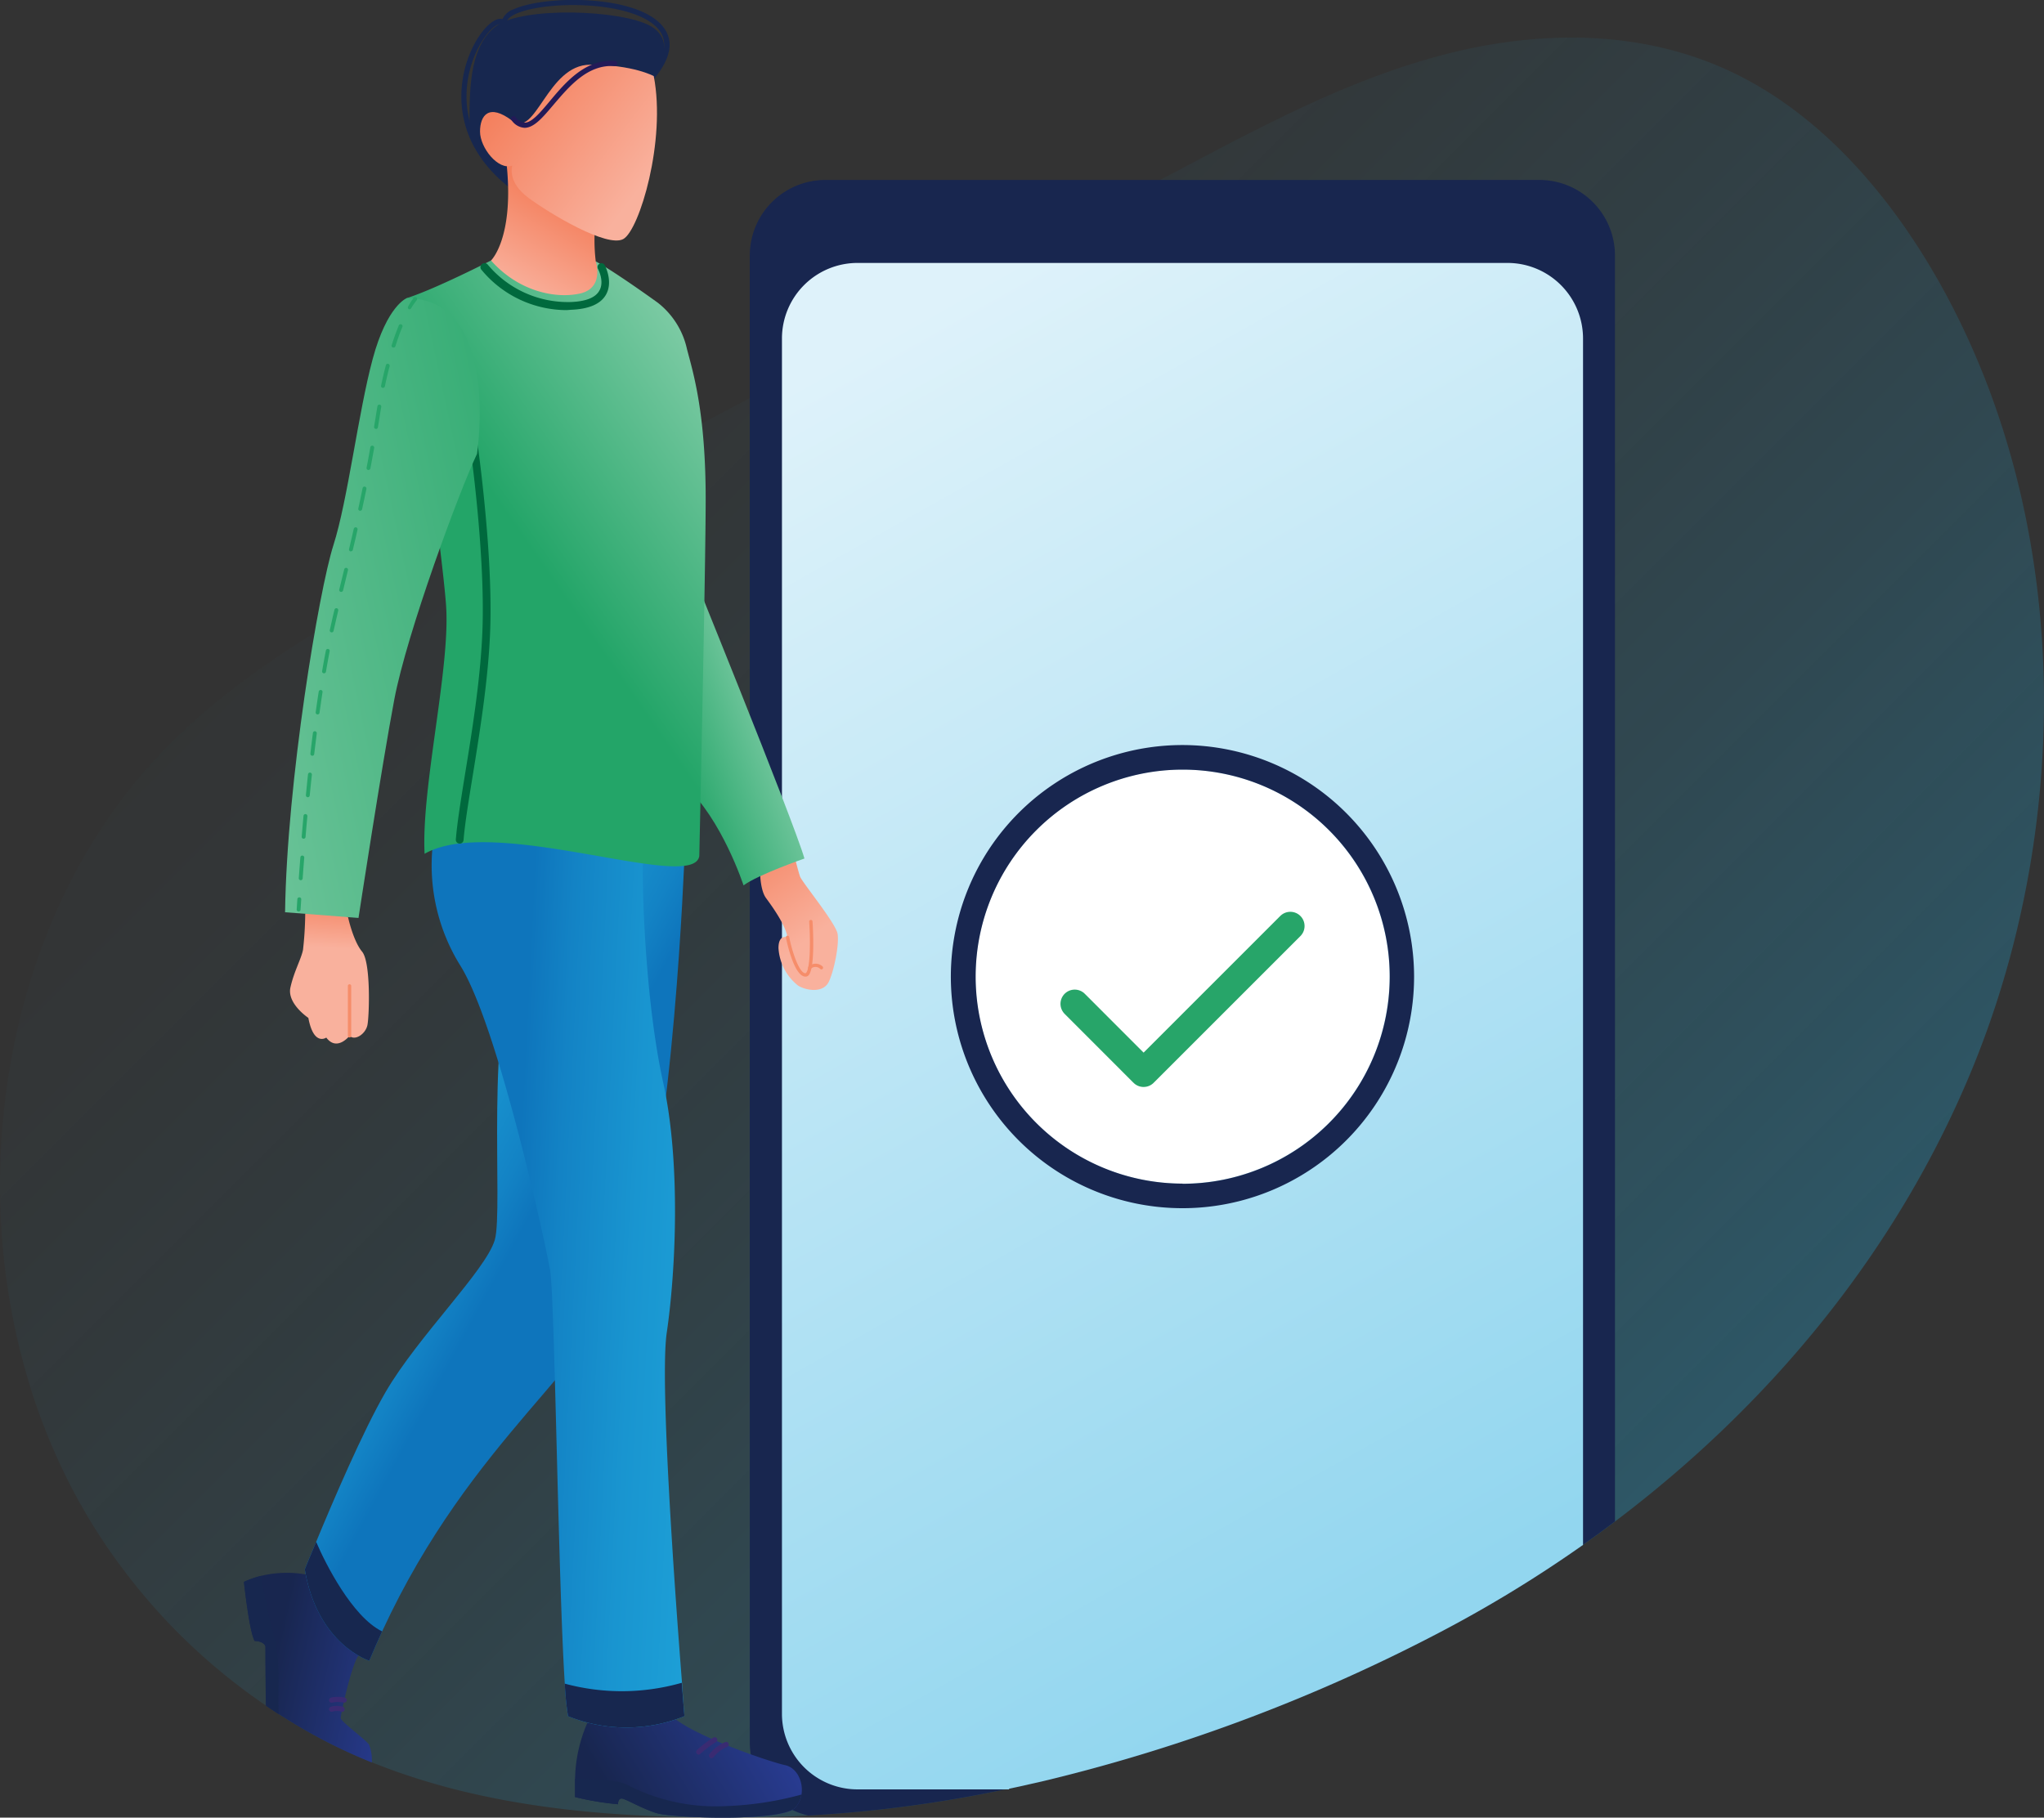 <svg xmlns="http://www.w3.org/2000/svg" xmlns:xlink="http://www.w3.org/1999/xlink" width="359.08" height="319.37" viewBox="0 0 359.08 319.37"><rect x="0" y="0" width="359.08" height="319.37" fill="#333333" stroke="none"/><defs><style>.cls-1{opacity:0.3;fill:url(#linear-gradient);}.cls-2{fill:#18264f;}.cls-3{fill:url(#linear-gradient-2);}.cls-4{fill:#fff;}.cls-5{fill:none;stroke:#27a569;stroke-linecap:round;stroke-linejoin:round;stroke-width:5px;}.cls-6{fill:url(#Áåçûìÿííûé_ãðàäèåíò_2);}.cls-7{fill:#f68d6a;}.cls-8{fill:#17274f;}.cls-9{fill:url(#Áåçûìÿííûé_ãðàäèåíò_2-2);}.cls-10{fill:url(#linear-gradient-3);}.cls-11{fill:url(#linear-gradient-4);}.cls-12{fill:url(#linear-gradient-5);}.cls-13{fill:url(#linear-gradient-6);}.cls-14{fill:#3a2b72;}.cls-15{fill:url(#linear-gradient-7);}.cls-16{fill:url(#Áåçûìÿííûé_ãðàäèåíò_2-3);}.cls-17{fill:url(#linear-gradient-8);}.cls-18{fill:#00693d;}.cls-19{fill:url(#Áåçûìÿííûé_ãðàäèåíò_2-4);}.cls-20{fill:url(#linear-gradient-9);}.cls-21{fill:#231a58;}.cls-22{fill:#27a569;}</style><linearGradient id="linear-gradient" x1="90.63" y1="69.98" x2="287.3" y2="266.65" gradientUnits="userSpaceOnUse"><stop offset="0" stop-color="#21abde" stop-opacity="0.05"/><stop offset="0.1" stop-color="#21abde" stop-opacity="0.08"/><stop offset="0.25" stop-color="#21abde" stop-opacity="0.18"/><stop offset="0.43" stop-color="#21abde" stop-opacity="0.33"/><stop offset="0.64" stop-color="#21abde" stop-opacity="0.55"/><stop offset="0.86" stop-color="#21abde" stop-opacity="0.82"/><stop offset="1" stop-color="#21abde"/></linearGradient><linearGradient id="linear-gradient-2" x1="143.1" y1="65.52" x2="261.97" y2="276.59" gradientUnits="userSpaceOnUse"><stop offset="0" stop-color="#def2fa"/><stop offset="1" stop-color="#92d6ef"/></linearGradient><linearGradient id="Áåçûìÿííûé_ãðàäèåíò_2" x1="141.83" y1="165.12" x2="129.24" y2="147.5" gradientUnits="userSpaceOnUse"><stop offset="0" stop-color="#f9b19d"/><stop offset="1" stop-color="#f4815f"/></linearGradient><linearGradient id="Áåçûìÿííûé_ãðàäèåíò_2-2" x1="93.01" y1="52.6" x2="101.55" y2="37.31" xlink:href="#Áåçûìÿííûé_ãðàäèåíò_2"/><linearGradient id="linear-gradient-3" x1="144.14" y1="119.12" x2="115.98" y2="129.95" gradientUnits="userSpaceOnUse"><stop offset="0" stop-color="#a6dcc0"/><stop offset="1" stop-color="#23a568"/></linearGradient><linearGradient id="linear-gradient-4" x1="71.29" y1="295.78" x2="48.28" y2="290.66" gradientUnits="userSpaceOnUse"><stop offset="0" stop-color="#283b90"/><stop offset="1" stop-color="#18264f"/></linearGradient><linearGradient id="linear-gradient-5" x1="6.22" y1="174.36" x2="89.95" y2="219.59" gradientUnits="userSpaceOnUse"><stop offset="0" stop-color="#21abde"/><stop offset="0.44" stop-color="#20a9dd"/><stop offset="0.65" stop-color="#1ea2d8"/><stop offset="0.8" stop-color="#1995d0"/><stop offset="0.93" stop-color="#1383c5"/><stop offset="1" stop-color="#0e75bc"/></linearGradient><linearGradient id="linear-gradient-6" x1="134.09" y1="302.56" x2="108.92" y2="317.66" xlink:href="#linear-gradient-4"/><linearGradient id="linear-gradient-7" x1="194.91" y1="229.04" x2="90.22" y2="223.81" xlink:href="#linear-gradient-5"/><linearGradient id="Áåçûìÿííûé_ãðàäèåíò_2-3" x1="113.66" y1="31.47" x2="91.03" y2="14.33" xlink:href="#Áåçûìÿííûé_ãðàäèåíò_2"/><linearGradient id="linear-gradient-8" x1="150.18" y1="65.02" x2="96.91" y2="101.88" xlink:href="#linear-gradient-3"/><linearGradient id="Áåçûìÿííûé_ãðàäèåíò_2-4" x1="58.42" y1="166.59" x2="58.97" y2="157.46" xlink:href="#Áåçûìÿííûé_ãðàäèåíò_2"/><linearGradient id="linear-gradient-9" x1="-25.5" y1="126.86" x2="114.59" y2="96.57" xlink:href="#linear-gradient-3"/></defs><g id="Layer_2" data-name="Layer 2"><g id="Layer_1-2" data-name="Layer 1"><path class="cls-1" d="M345.74,189.55c-13.44,31.67-35.63,57.87-62,77.77-1.85,1.41-3.72,2.77-5.61,4.1a224,224,0,0,1-25.36,15.47,301.75,301.75,0,0,1-68.23,25.74c-.91.22-1.82.44-2.73.64s-1.65.38-2.48.56h0l-2,.43c-.19,0-.39.09-.59.12A228.1,228.1,0,0,1,142,319c-1.73.1-3.45.17-5.17.21-2.47.07-5,.11-7.46.12h-.07c-1.29,0-2.58,0-3.88,0H125c-20-.09-40.82-2.06-59.65-9.67A94.8,94.8,0,0,1,52,303.06c-1-.6-2-1.22-3-1.86-.75-.48-1.51-1-2.25-1.5a105.43,105.43,0,0,1-32.56-35.32C-9,223.14-3.2,166.06,27.49,133.2c8.19-8.78,17.73-15.78,27.78-22l2.94-1.78L59,109h0c5.63-3.32,11.38-6.44,17.13-9.5l1.42-.75,1.16-.62,5.6-3,1.31-.7,37.63-20,8.48-4.5,5.61-3,39-20.74,27.43-14.58L206.88,30c15.06-8,30.26-16.06,46.63-20.36s34.26-4.57,50.08,2.72,28.32,21.57,37.26,37.54C364.36,91.92,364.18,146.11,345.74,189.55Z"/><path class="cls-2" d="M283.71,44.86V267.32c-1.85,1.41-3.72,2.77-5.61,4.1a224,224,0,0,1-25.36,15.47,301.75,301.75,0,0,1-68.23,25.74c-.91.22-1.82.44-2.73.64s-1.65.38-2.48.56h0l-2,.43-.06.12h-.53A228.1,228.1,0,0,1,142,319a13.22,13.22,0,0,1-2.85-1,13.49,13.49,0,0,1-2.63-1.71,13.27,13.27,0,0,1-4.64-8.1,14.38,14.38,0,0,1-.16-2.09V44.86A13.28,13.28,0,0,1,145,31.62H270.47A13.28,13.28,0,0,1,283.71,44.86Z"/><path class="cls-3" d="M278.1,59.45v212a224,224,0,0,1-25.36,15.47,301.75,301.75,0,0,1-68.23,25.74c-.91.22-1.82.44-2.73.64s-1.65.38-2.48.56h0l-2,.43-.06.12H150.61a13.28,13.28,0,0,1-13.24-13.25V59.45A13.28,13.28,0,0,1,150.61,46.2H264.86A13.28,13.28,0,0,1,278.1,59.45Z"/><circle class="cls-4" cx="207.74" cy="171.6" r="36.37" transform="translate(5.01 349.09) rotate(-80.76)"/><path class="cls-2" d="M207.75,130.91a40.69,40.69,0,1,0,40.67,40.7A40.74,40.74,0,0,0,207.75,130.91Zm0,77.06a36.37,36.37,0,1,1,36.39-36.36A36.41,36.41,0,0,1,207.72,208Z"/><polyline class="cls-5" points="188.8 176.38 200.9 188.49 226.68 162.71"/><path class="cls-6" d="M133.56,153.88s.08,2.64,1,3.9,3.46,4.71,3.78,6.92c0,0-1.58-.63-1.58,1.88a9.1,9.1,0,0,0,3.46,6.61c1.58.94,4.41,1.26,5.35-.63s1.89-6.61,1.57-8.49-6.29-9.13-6.6-10.07-.74-2.66-.74-2.66S135.69,150.93,133.56,153.88Z"/><path class="cls-7" d="M141.5,171.6c-2,0-3.29-6.15-3.43-6.85a.28.28,0,0,1,.23-.34.29.29,0,0,1,.34.23c.53,2.64,1.77,6.37,2.86,6.37,0,0,.05,0,.11-.07.78-.83.75-6,.54-9.06a.3.3,0,0,1,.59,0c.06.83.51,8.2-.7,9.5A.75.75,0,0,1,141.5,171.6Z"/><path class="cls-7" d="M142.27,170.34a.28.28,0,0,1-.22-.1.29.29,0,0,1,0-.42,1.79,1.79,0,0,1,2.46,0,.31.31,0,0,1,0,.42.3.3,0,0,1-.42,0,1.19,1.19,0,0,0-1.67,0A.26.26,0,0,1,142.27,170.34Z"/><path class="cls-8" d="M89.44,32.78a.46.46,0,0,1-.29-.1c-8.9-7.25-8.6-15.63-7.63-20,1.11-5,4-8.83,6-9.33a1.78,1.78,0,0,1,.76,0,3.36,3.36,0,0,1,2-1.74C95.8-.87,112.14-1,116.54,4.77c1.85,2.4,1.34,5.4-1.5,8.91a.47.47,0,0,1-.64.07.45.45,0,0,1-.07-.64c2.55-3.15,3-5.77,1.49-7.79C111.8.08,96,0,90.62,2.44,90,2.72,88.93,3.3,89.07,4l.31,1.66-1.1-1.29a.53.53,0,0,0-.58-.13c-1.49.38-4.23,3.84-5.3,8.65C81.48,17,81.2,25,89.72,32a.45.45,0,0,1,.07.64A.44.44,0,0,1,89.44,32.78Z"/><path class="cls-8" d="M89.24,32.45s-6.76-5.55-6.76-11.53S82.72,7.85,87.2,4.56c4.72-3.46,22-2.83,27.06,0s.63,8.81.63,8.81Z"/><path class="cls-9" d="M86.26,45.77s4-3.83,2.78-16.54c0,0,7.17-7.47,15.41,12.09a30.93,30.93,0,0,0,.21,4.61s3.31,5.19,3,10.54S85.63,60.25,86.26,45.77Z"/><path class="cls-10" d="M120.24,97.06s19.19,47.19,21.08,53.79c0,0-8.18,2.84-10.7,4.72,0,0-3.78-11.64-10.38-17.62C120.24,138,115.83,104,120.24,97.06Z"/><path class="cls-11" d="M65.32,309.68A94.8,94.8,0,0,1,52,303.06c-1-.6-2-1.22-3-1.86-.75-.48-1.51-1-2.25-1.5-.1-4.42-.1-10.42-.1-10.42-.32-.95-1.89-.95-1.89-.95-.95-1.57-1.89-10.38-1.89-10.38a16.93,16.93,0,0,1,3.06-1.07,19.15,19.15,0,0,1,7.8-.23h0c3.63.3,9.23,14.24,9.23,14.24-.78,1.15-1.74,4.65-2.39,7.39-.07.31-.14.6-.2.88s-.11.47-.15.69-.13.62-.18.88a10.13,10.13,0,0,0-.19,1.13c0,.63,4.4,3.78,5,4.72A7.61,7.61,0,0,1,65.32,309.68Z"/><path class="cls-12" d="M120.24,150.54s-1.89,51.28-8.81,70.79c-6.61,18.6-28.38,30.91-44.3,65.32-.77,1.67-1.52,3.38-2.26,5.15,0,0-9.13-2.83-11.33-16.05,0,0,.76-1.9,2-4.84,2.85-6.89,8.21-19.46,12.19-26.3,5.66-9.76,17.62-21.4,19.19-26.74s-1.89-38.7,4.4-51.29,14-18.92,14-18.92S114.89,145.19,120.24,150.54Z"/><path class="cls-8" d="M46.72,299.7c-.1-4.42-.1-10.42-.1-10.42-.32-.95-1.89-.95-1.89-.95-.95-1.57-1.89-10.38-1.89-10.38a16.93,16.93,0,0,1,3.06-1.07,110.45,110.45,0,0,0,2.29,10.83c1.18,4.33.52,9.52.78,13.49C48.22,300.72,47.46,300.22,46.72,299.7Z"/><path class="cls-13" d="M140.8,315.32a4.64,4.64,0,0,1-1.06,2.28c-2.2,2.51-21.7,1.88-24.54.94s-5.34-2.52-6-2.52-.63,1-.63,1a51.31,51.31,0,0,1-7.55-1.26c0-1.12,0-2.18,0-3.18a25.9,25.9,0,0,1,2.15-9.83c4.36-3.89,15.56-.62,15.56-.62,4.52,3.35,16.25,7.34,19.09,8C139.94,310.51,141.17,313,140.8,315.32Z"/><path class="cls-14" d="M122.75,308.3a.44.44,0,0,1-.33-.15.46.46,0,0,1,0-.64,17.93,17.93,0,0,1,2.92-2.21.45.45,0,0,1,.43.8,17.69,17.69,0,0,0-2.73,2.07A.4.4,0,0,1,122.75,308.3Z"/><path class="cls-14" d="M125,308.93a.46.46,0,0,1-.29-.11.45.45,0,0,1-.06-.63,6.52,6.52,0,0,1,2.83-2.11.46.46,0,0,1,.54.35.45.45,0,0,1-.35.54,5.74,5.74,0,0,0-2.32,1.79A.46.46,0,0,1,125,308.93Z"/><path class="cls-8" d="M140.8,315.32a4.64,4.64,0,0,1-1.06,2.28c-2.2,2.51-21.7,1.88-24.54.94s-5.34-2.52-6-2.52-.63,1-.63,1a51.31,51.31,0,0,1-7.55-1.26c0-1.12,0-2.18,0-3.18,3.09,0,7.53.18,9.11,1a33.8,33.8,0,0,0,17.3,3.77A58.09,58.09,0,0,0,140.8,315.32Z"/><path class="cls-15" d="M120.24,301.55a27.31,27.31,0,0,1-20.45,0,50.61,50.61,0,0,1-.57-5.72c-1.17-18.07-1.76-68-2.58-72.62-.94-5.34-9.12-42.78-15.73-53.48A33.42,33.42,0,0,1,76,148.64c17.41-7.56,37,0,37,0-.36,6.59.36,27.38,3.5,41.54s2.2,33.35.63,44c-1.26,8.58,1.52,46.69,2.68,61.46C120.05,299.33,120.24,301.55,120.24,301.55Z"/><path class="cls-14" d="M60.45,299.17a.36.36,0,0,1-.14,0,4.13,4.13,0,0,0-1.94,0,.45.45,0,0,1-.22-.88,5.12,5.12,0,0,1,2.44,0,.45.45,0,0,1-.14.88Z"/><path class="cls-14" d="M60.11,300.75a.35.35,0,0,1-.14,0,2.72,2.72,0,0,0-1.56,0,.46.46,0,0,1-.58-.28.45.45,0,0,1,.27-.57,3.54,3.54,0,0,1,2.15,0,.46.46,0,0,1-.14.89Z"/><path class="cls-16" d="M90,29.1s-1,2.83,2.83,5.66,13.84,8.81,16.67,7.24,7.55-17.3,5.35-28.63c0,0-3.62-2-11.17-2S94.13,24.38,90,21.23s-5.67-.94-5.67,1.89S87.52,30,90,29.1Z"/><path class="cls-17" d="M86.26,45.77s-9.75,5-14.79,6.61c0,0,6.44,45.92,6.92,54.43.63,11-4.4,31.7-3.8,43.21,12.25-7.05,47.33,7,48.26.37,0,0,1.12-50.46,1.12-62.74,0-15.22-2.23-22.28-3.28-26.29a14.18,14.18,0,0,0-5.12-8.16c-3.65-2.64-8.72-6.11-10.91-7.27,0,0,1.58,4.72-2.83,5.66S91,51.12,86.26,45.77Z"/><path class="cls-18" d="M80.76,148.23H80.7a.68.68,0,0,1-.62-.73c.23-2.91.88-6.92,1.63-11.56,1.29-7.89,2.88-17.7,3.08-26.47.31-13.32-2.17-30.86-2.19-31a.68.68,0,1,1,1.34-.19c0,.18,2.53,17.83,2.21,31.26-.2,8.87-1.81,18.73-3.09,26.66-.75,4.61-1.4,8.59-1.63,11.44A.68.68,0,0,1,80.76,148.23Z"/><path class="cls-19" d="M61.13,161.1s.91,4.23,2.48,6.11,1.26,11.33.94,12.9-2.2,2.83-3.14,1.89c0,0-2.21,2.83-4.09.31,0,0-2.21,1.58-3.15-3.46,0,0-3.78-2.51-3.15-5.34s1.89-5,2.21-6.61a61.12,61.12,0,0,0,.39-6.35S56.45,159.39,61.13,161.1Z"/><path class="cls-7" d="M61.41,182.29a.29.29,0,0,1-.3-.29v-8.81a.3.3,0,0,1,.59,0V182A.29.29,0,0,1,61.41,182.29Z"/><path class="cls-20" d="M71.47,52.38s-3.46,1.26-6,10.7S61.09,87.93,58.57,95.8s-8.18,41.53-8.49,64.49l12.9,1s4.09-26.75,6.29-38.39S80.65,86.36,83.8,79.75C83.8,79.75,88,52.54,71.47,52.38Z"/><path class="cls-21" d="M92.15,22.46h0a3,3,0,0,1-2.29-1.35.45.45,0,0,1,.7-.56,2.22,2.22,0,0,0,1.6,1h0c1.26,0,2.72-1.74,4.41-3.76,2.79-3.33,6.27-7.47,11.48-7.07a.44.44,0,0,1,.41.48.46.46,0,0,1-.48.42c-4.72-.37-8,3.58-10.72,6.76C95.34,20.65,93.83,22.45,92.15,22.46Z"/><path class="cls-18" d="M99.56,54.49a19.46,19.46,0,0,1-15-7.11.68.68,0,0,1,.14-1,.7.7,0,0,1,1,.14,18.37,18.37,0,0,0,14.56,6.55c2.62-.1,4.3-.75,5-1.95,1-1.64-.2-3.85-.21-3.87a.68.68,0,0,1,1.2-.64c.06.12,1.51,2.9.19,5.19-.94,1.63-3,2.51-6.13,2.63Z"/><path class="cls-8" d="M120.24,301.55a27.31,27.31,0,0,1-20.45,0,50.61,50.61,0,0,1-.57-5.72,38.37,38.37,0,0,0,20.55-.15C120.05,299.33,120.24,301.55,120.24,301.55Z"/><path class="cls-8" d="M67.13,286.65c-.77,1.67-1.52,3.38-2.26,5.15,0,0-9.13-2.83-11.33-16.05,0,0,.76-1.9,2-4.84C57.14,274.69,61.88,284.09,67.13,286.65Z"/><path class="cls-22" d="M72,54.33a.34.34,0,0,1-.17,0,.34.34,0,0,1-.13-.46,10.52,10.52,0,0,1,1-1.57.35.35,0,0,1,.48,0,.34.34,0,0,1,0,.48,12.87,12.87,0,0,0-1,1.46A.35.35,0,0,1,72,54.33Z"/><path class="cls-22" d="M52.81,154.66h0a.34.34,0,0,1-.32-.36c.09-1.24.18-2.46.28-3.65a.34.34,0,0,1,.36-.32.35.35,0,0,1,.32.37c-.1,1.19-.19,2.41-.28,3.65A.33.33,0,0,1,52.81,154.66Zm.57-7.29h0A.34.34,0,0,1,53,147c.11-1.25.21-2.46.32-3.65a.34.34,0,0,1,.37-.31.35.35,0,0,1,.31.37c-.11,1.19-.22,2.4-.32,3.64A.35.35,0,0,1,53.38,147.37Zm.66-7.3h0a.33.33,0,0,1-.3-.37c.12-1.25.24-2.46.37-3.64a.34.34,0,0,1,.37-.31.35.35,0,0,1,.31.38c-.13,1.18-.25,2.39-.38,3.64A.34.34,0,0,1,54,140.07Zm.79-7.28h0a.34.34,0,0,1-.3-.37c.14-1.26.29-2.47.44-3.64a.35.35,0,0,1,.38-.3.35.35,0,0,1,.3.38q-.22,1.75-.45,3.63A.33.33,0,0,1,54.83,132.79Zm.92-7.26h0a.34.34,0,0,1-.29-.38c.17-1.26.35-2.47.53-3.63a.34.34,0,0,1,.39-.28.33.33,0,0,1,.28.38c-.18,1.16-.35,2.37-.53,3.62A.34.34,0,0,1,55.75,125.53Zm1.12-7.23h0a.33.33,0,0,1-.28-.39c.21-1.23.43-2.44.66-3.61a.34.34,0,0,1,.4-.27.34.34,0,0,1,.26.4c-.22,1.16-.44,2.37-.65,3.6A.34.34,0,0,1,56.87,118.3Zm1.4-7.19H58.2a.34.34,0,0,1-.26-.41l.15-.66c.22-1,.44-2,.67-2.91a.34.34,0,0,1,.4-.26.35.35,0,0,1,.26.41c-.23,1-.45,1.93-.67,2.91l-.15.66A.32.32,0,0,1,58.27,111.11ZM59.94,104h-.08a.35.35,0,0,1-.26-.41l.87-3.56a.34.34,0,0,1,.41-.25.34.34,0,0,1,.25.41l-.86,3.56A.35.35,0,0,1,59.94,104Zm1.71-7.12h-.08a.34.34,0,0,1-.25-.41c.28-1.16.55-2.34.83-3.56a.34.34,0,0,1,.41-.25.33.33,0,0,1,.25.4c-.27,1.22-.55,2.4-.83,3.57A.34.34,0,0,1,61.65,96.87Zm1.63-7.13h-.07a.33.33,0,0,1-.26-.4c.25-1.16.5-2.35.75-3.58a.35.35,0,0,1,.4-.27.36.36,0,0,1,.27.41c-.26,1.23-.51,2.42-.76,3.58A.33.33,0,0,1,63.28,89.74Zm1.46-7.17h-.06a.35.35,0,0,1-.28-.4c.23-1.16.44-2.36.66-3.59a.34.34,0,0,1,.4-.28.34.34,0,0,1,.27.39c-.22,1.24-.44,2.44-.66,3.61A.34.34,0,0,1,64.74,82.57ZM66,75.36H66a.34.34,0,0,1-.28-.39c.09-.56.19-1.13.28-1.71s.2-1.29.31-1.9a.34.34,0,0,1,.67.11c-.11.62-.21,1.25-.31,1.9s-.18,1.15-.28,1.71A.33.33,0,0,1,66,75.36Zm1.28-7.21h-.07a.33.33,0,0,1-.26-.4c.26-1.24.54-2.44.84-3.58a.33.33,0,0,1,.41-.24.35.35,0,0,1,.25.41c-.3,1.13-.58,2.32-.84,3.55A.33.33,0,0,1,67.29,68.15Zm1.85-7.08a.18.18,0,0,1-.1,0,.33.33,0,0,1-.22-.42c.39-1.24.82-2.41,1.25-3.47a.34.34,0,1,1,.63.26c-.43,1-.84,2.19-1.23,3.41A.34.34,0,0,1,69.14,61.07Z"/><path class="cls-22" d="M52.44,160.16h0a.34.34,0,0,1-.32-.36l.12-1.81a.34.34,0,0,1,.36-.32.34.34,0,0,1,.32.36l-.12,1.81A.34.34,0,0,1,52.44,160.16Z"/></g></g></svg>